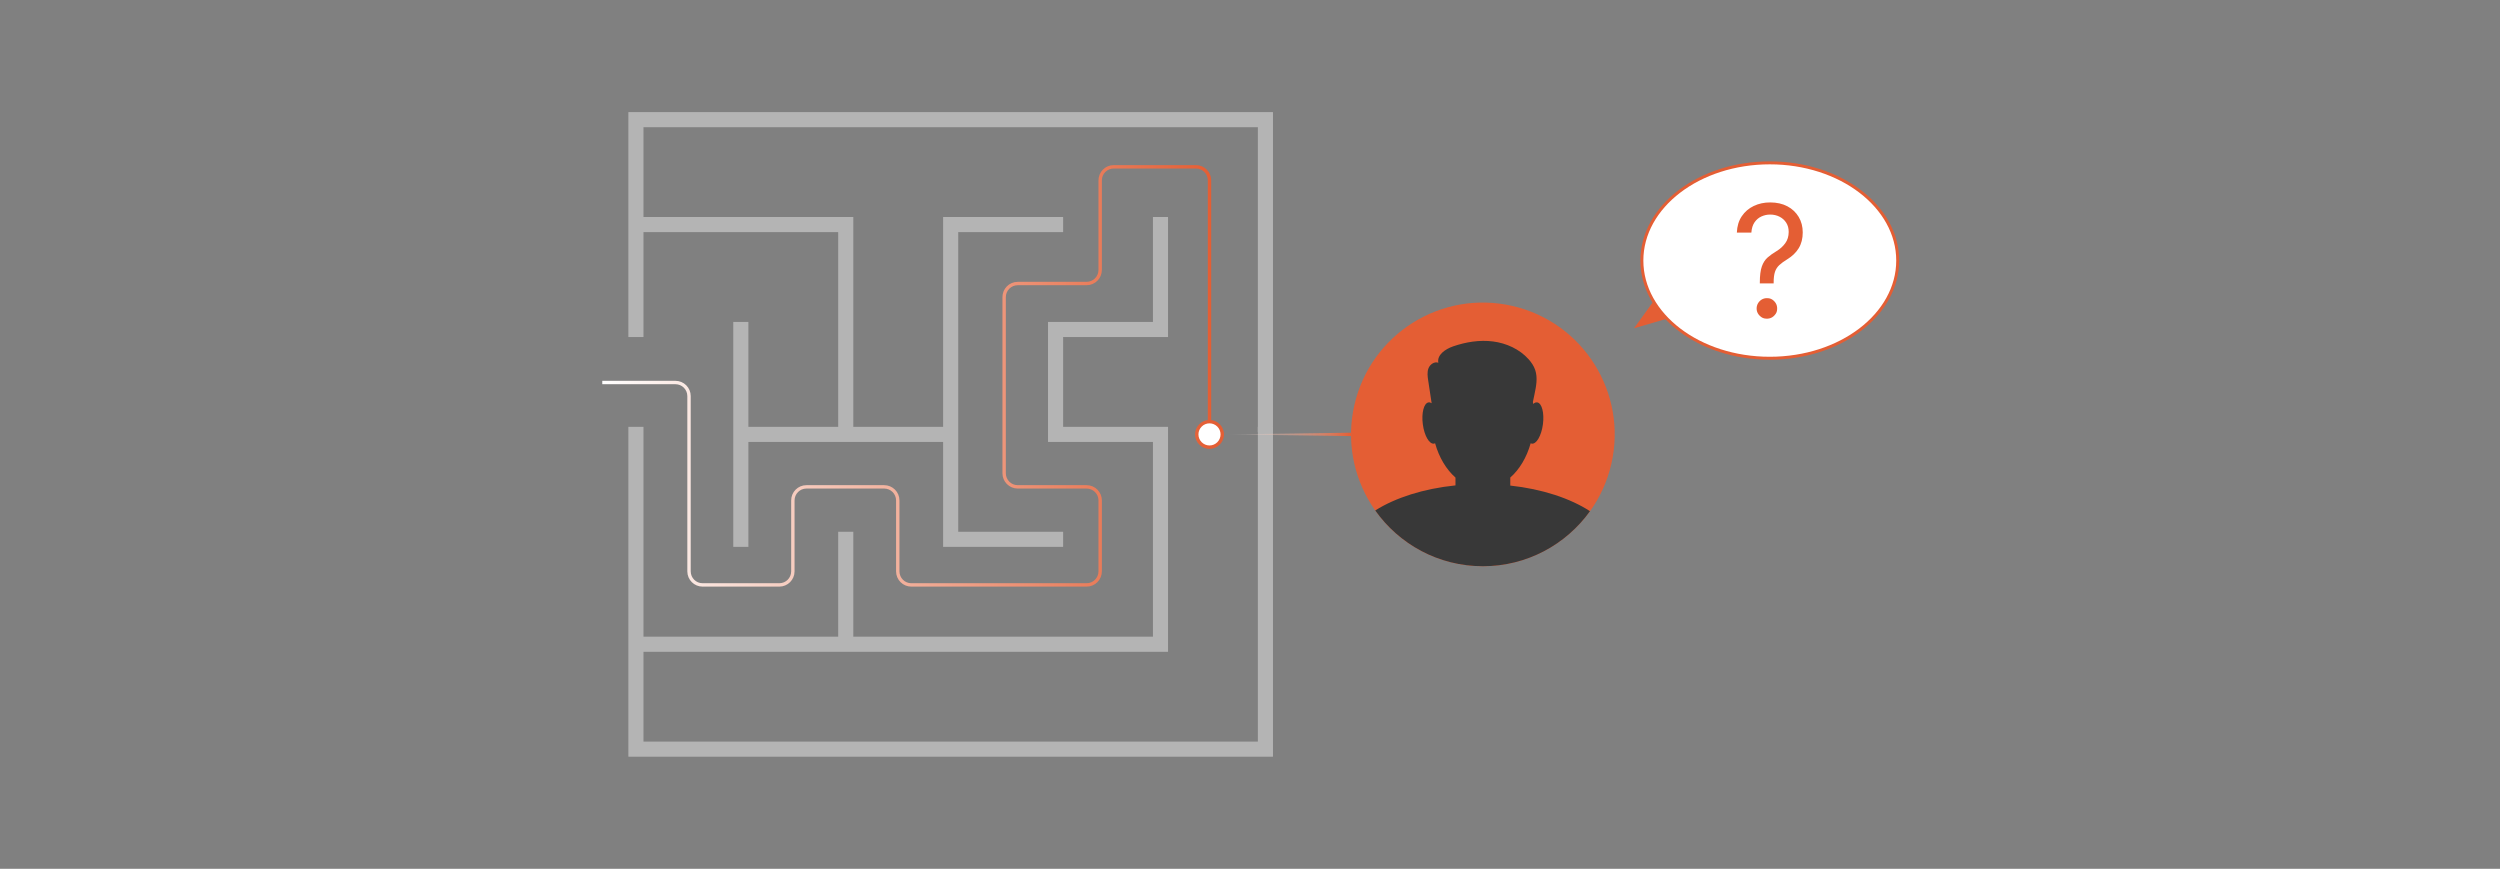 <?xml version="1.0" encoding="UTF-8"?><svg id="_02-Confused-User-Flow-Analysis" xmlns="http://www.w3.org/2000/svg" xmlns:xlink="http://www.w3.org/1999/xlink" viewBox="0 0 860 298.867"><rect x="0" y="0" width="860" height="298.867" fill="#808080" stroke="none"/><defs><linearGradient id="linear-gradient" x1="207.184" y1="129.299" x2="416.652" y2="129.299" gradientUnits="userSpaceOnUse"><stop offset="0" stop-color="#fff"/><stop offset="1" stop-color="#e45e34"/></linearGradient><linearGradient id="linear-gradient-2" x1="207.184" y1="149.434" x2="416.652" y2="149.434" xlink:href="#linear-gradient"/><linearGradient id="linear-gradient-3" x1="421.089" y1="149.434" x2="464.765" y2="149.434" gradientUnits="userSpaceOnUse"><stop offset="0" stop-color="#fff" stop-opacity="0"/><stop offset="1" stop-color="#e45e34"/></linearGradient></defs><circle cx="510.109" cy="149.434" r="45.344" transform="translate(250.427 613.23) rotate(-77.083)" fill="#e45e34" stroke-width="0"/><path d="M519.534,167.034v-2.752c3.162-2.775,5.641-6.902,7.016-11.797.115.057.232.103.355.124,1.601.272,3.327-2.682,3.855-6.599.528-3.917-.342-7.313-1.943-7.585-.466-.079-.942.122-1.396.533-.032-.232-.069-.463-.106-.692.182-.866.363-1.732.545-2.598.581-2.771,1.155-5.699.254-8.383-.469-1.395-1.316-2.638-2.3-3.732-3.108-3.456-7.608-5.496-12.218-6.091-4.609-.596-9.322.175-13.717,1.688-2.622.903-5.633,2.912-5.094,5.633-1.345-.503-2.866.563-3.384,1.903-.518,1.339-.31,2.836-.095,4.256.393,2.59.786,5.181,1.179,7.772-.358-.24-.724-.35-1.085-.289-1.601.272-2.471,3.668-1.943,7.585.528,3.917,2.254,6.871,3.855,6.599.124-.021.241-.067.356-.124,1.375,4.895,3.854,9.023,7.016,11.798v2.692c-11.01,1.129-20.679,4.245-27.596,8.625,8.213,11.599,21.728,19.178,37.022,19.178,15.185,0,28.617-7.472,36.846-18.932-6.826-4.434-16.439-7.613-27.421-8.811Z" fill="#383838" stroke-width="0"/><g opacity=".67"><polygon points="288.339 79.85 288.339 146.836 257.444 146.836 257.444 110.745 252.248 110.745 252.248 188.122 257.444 188.122 257.444 152.031 324.43 152.031 324.43 188.122 365.716 188.122 365.716 182.926 329.625 182.926 329.625 79.85 365.716 79.85 365.716 74.654 324.43 74.654 324.43 146.836 293.535 146.836 293.535 74.654 221.353 74.654 221.353 43.759 432.702 43.759 432.702 148.627 437.897 148.627 437.897 38.564 216.158 38.564 216.158 115.94 221.353 115.94 221.353 79.85 288.339 79.85" fill="#cecece" stroke-width="0"/><polygon points="437.897 146.836 432.702 146.836 432.702 255.108 221.353 255.108 221.353 224.213 401.807 224.213 401.807 146.836 365.716 146.836 365.716 115.94 401.807 115.94 401.807 74.654 396.611 74.654 396.611 110.745 360.52 110.745 360.52 152.031 396.611 152.031 396.611 219.017 293.535 219.017 293.535 182.926 288.339 182.926 288.339 219.017 221.353 219.017 221.353 146.836 216.158 146.836 216.158 260.303 437.897 260.303 437.897 146.836" fill="#cecece" stroke-width="0"/></g><path d="M207.184,131.586h25.171c2.579,0,4.669,2.091,4.669,4.669v60.29c0,2.579,2.091,4.669,4.669,4.669h26.383c2.579,0,4.669-2.091,4.669-4.669v-24.397c0-2.579,2.091-4.669,4.669-4.669h26.746c2.579,0,4.669,2.091,4.669,4.669v24.397c0,2.579,2.09,4.669,4.669,4.669h60.29c2.579,0,4.669-2.091,4.669-4.669v-24.397c0-2.579-2.09-4.669-4.669-4.669h-23.697c-2.579,0-4.669-2.091-4.669-4.669v-60.606c0-2.579,2.091-4.669,4.669-4.669h23.697c2.579,0,4.669-2.09,4.669-4.669v-30.812c0-2.579,2.09-4.669,4.669-4.669h28.271c2.579,0,4.669,2.091,4.669,4.669v87.38" fill="none" stroke="url(#linear-gradient)" stroke-miterlimit="10" stroke-width="1.167"/><path d="M411.68,149.434c0,2.424,1.965,4.389,4.389,4.389,2.424,0,4.389-1.965,4.389-4.389,0-2.424-1.965-4.389-4.389-4.389-2.424,0-4.389,1.965-4.389,4.389Z" fill="#fff" stroke-width="0"/><path d="M411.096,149.434c0-2.742,2.231-4.972,4.972-4.972s4.972,2.231,4.972,4.972c0,2.742-2.231,4.973-4.972,4.973s-4.972-2.231-4.972-4.973c0-2.742,0,2.742,0,0ZM419.874,149.434c0-2.099-1.707-3.805-3.805-3.805s-3.805,1.706-3.805,3.805c0,2.099,1.707,3.805,3.805,3.805s3.805-1.707,3.805-3.805c0-2.099,0,2.099,0,0Z" fill="url(#linear-gradient-2)" stroke-width="0"/><ellipse cx="608.809" cy="89.63" rx="44.006" ry="33.607" fill="#fff" stroke="#e45e34" stroke-miterlimit="10" stroke-width="1.02"/><path d="M605.381,97.496v-.289c0-2.399.232-4.25.696-5.555.465-1.305,1.134-2.338,2.009-3.099.875-.761,1.917-1.501,3.125-2.219,1.156-.7,2.128-1.588,2.917-2.665.788-1.077,1.181-2.377,1.181-3.9,0-1.225-.285-2.281-.854-3.165-.569-.884-1.334-1.571-2.297-2.061s-2.04-.735-3.231-.735c-1.032,0-2.026.214-2.981.644s-1.746,1.099-2.377,2.009c-.63.911-.998,2.093-1.103,3.546-0.0 0-0.0 0-0.0 0h-4.99c-0,0-0-0-0-0.0.088-2.206.651-4.08,1.693-5.621,1.042-1.54,2.411-2.718,4.11-3.532s3.58-1.222,5.647-1.222c2.276,0,4.251.442,5.923,1.327,1.671.884,2.971,2.105,3.9,3.664.927,1.558,1.391,3.335,1.391,5.331,0,2.119-.465,3.931-1.391,5.436-.93,1.506-2.242,2.776-3.941,3.808-1.12.683-2.026,1.344-2.718,1.983-.693.639-1.191,1.414-1.497,2.324-.306.911-.459,2.145-.459,3.703v.289h-4.755ZM607.001,109.555c-.386-.068-.76-.225-1.079-.453-1.164-.831-1.711-1.905-1.637-3.223.044-.793.372-1.566.91-2.15.894-.971,2.043-1.335,3.446-1.09.387.067.761.224,1.08.454,1.297.934,1.819,2.195,1.558,3.787-.061.37-.204.731-.414,1.041-.93,1.378-2.219,1.923-3.864,1.634Z" fill="#e45e34" stroke-width="0"/><polyline points="568.801 103.643 562.105 112.922 573.443 109.63" fill="#e45e34" stroke-width="0"/><polygon points="464.765 150.017 421.089 149.434 464.765 148.85 464.765 150.017" fill="url(#linear-gradient-3)" stroke-width="0"/></svg>